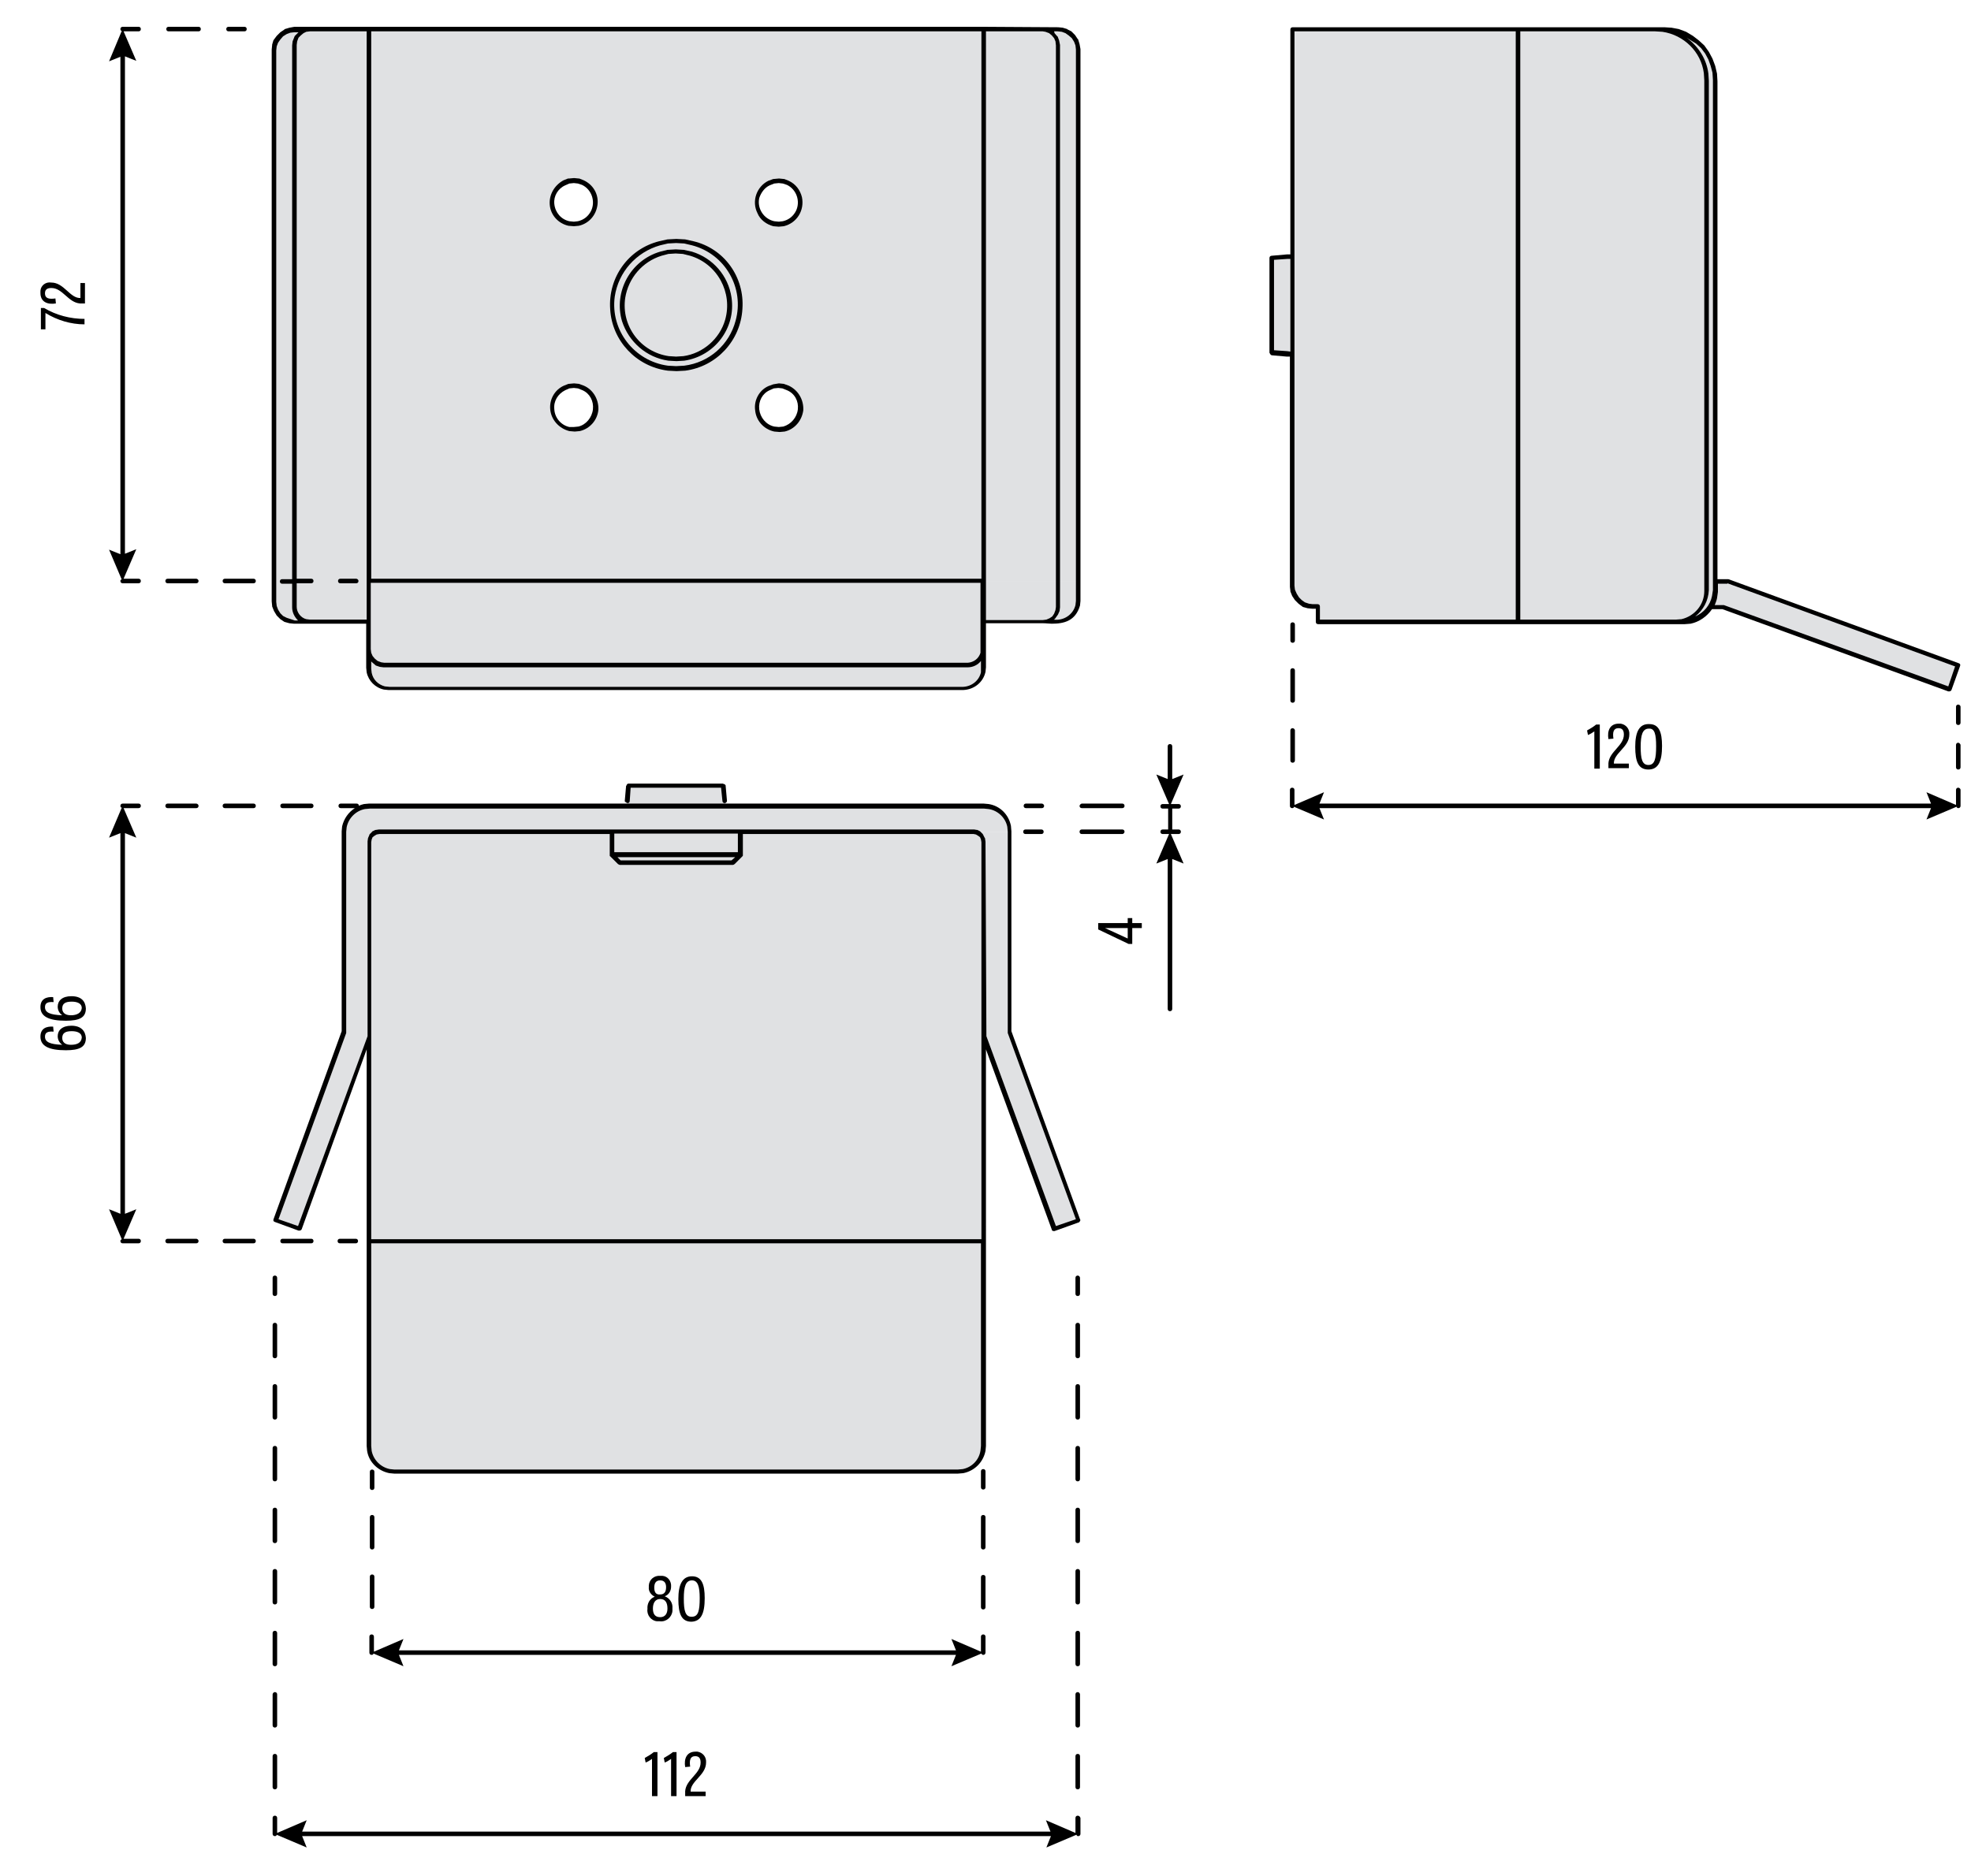 <?xml version="1.0" encoding="UTF-8"?> <!-- Generator: Adobe Illustrator 23.1.1, SVG Export Plug-In . SVG Version: 6.00 Build 0) --> <svg xmlns="http://www.w3.org/2000/svg" xmlns:xlink="http://www.w3.org/1999/xlink" id="Layer_1" x="0px" y="0px" viewBox="0 0 433.8 412.9" style="enable-background:new 0 0 433.8 412.9;" xml:space="preserve"> <style type="text/css"> .st0{clip-path:url(#SVGID_2_);} .st1{fill:#E0E1E3;} .st2{clip-path:url(#SVGID_4_);} </style> <title>DIMS</title> <g> <defs> <rect id="SVGID_1_" x="60.3" y="6.4" width="370.6" height="317.5"></rect> </defs> <clipPath id="SVGID_2_"> <use xlink:href="#SVGID_1_" style="overflow:visible;"></use> </clipPath> <g class="st0"> <polyline class="st1" points="431,146.4 429.1,151.7 379.3,133.6 376.6,133.6 376.6,133.5 377.1,132.7 377.4,131.5 377.6,130.1 377.6,127.9 380.3,127.9 "></polyline> </g> </g> <path class="st1" d="M377.6,127.9v2.3c0,3.7-3.1,6.8-6.8,6.8h-1.9l1.4-0.1l1.2-0.4l1.2-0.6l1-0.8l0.8-1l0.6-1.2l0.4-1.2l0.1-1.4 V17.8l-0.1-1.6l-0.3-1.6c-1.1-3.7-4-6.5-7.6-7.6l-1.6-0.3l-1.6-0.1h1.9c5.6,0,10.4,4.1,11.2,9.7l0.1,1.6"></path> <g> <defs> <rect id="SVGID_3_" x="60.3" y="6.4" width="370.6" height="317.5"></rect> </defs> <clipPath id="SVGID_4_"> <use xlink:href="#SVGID_3_" style="overflow:visible;"></use> </clipPath> <g class="st2"> <path class="st1" d="M375.6,17.8v112.4c0,3.7-3.1,6.8-6.8,6.8h-34.7V6.4h30.2c5,0,9.4,3.3,10.9,8.1l0.3,1.6"></path> </g> </g> <polyline class="st1" points="334.2,6.4 334.2,136.9 290.1,136.9 290.1,133.6 288.9,133.6 287.9,133.4 287,133.1 286.1,132.5 285.4,131.8 284.9,131 284.5,130 284.5,129 284.5,6.4 "></polyline> <polyline class="st1" points="284.5,56.5 284.5,77.8 283.3,77.8 279.9,77.5 279.9,56.7 283.3,56.5 "></polyline> <path class="st1" d="M237.3,127.9v4.5c0,2.5-2,4.5-4.5,4.5h-3.4l0.8-0.1c1.5-0.3,2.6-1.7,2.5-3.2v-5.7"></path> <path class="st1" d="M237.3,11v116.9h-4.5V9.9c0-1.5-1-2.9-2.5-3.3l-0.8-0.1h3.4c1.7,0,3.3,1,4.1,2.6l0.3,1"></path> <polyline class="st1" points="222.1,227.1 237.2,268.6 231.9,270.5 216.4,228.2 216.4,185.3 216.4,184.6 216.1,184 215.5,183.5 214.9,183.2 214.2,183.1 222.1,183.1 "></polyline> <path class="st1" d="M232.8,127.9v5.7c0,1.8-1.4,3.3-3.3,3.4c0,0-0.1,0-0.1,0h-13v-9.1"></path> <polyline class="st1" points="232.8,9.9 232.8,127.9 216.4,127.9 216.4,6.4 229.4,6.4 230.3,6.6 231.1,6.9 231.8,7.5 232.4,8.1 232.7,9 "></polyline> <path class="st1" d="M222,182l0.1,1.1H83.5l-0.7,0.1l-0.6,0.3l-0.5,0.5l-0.3,0.6l-0.1,0.7v42.8l-15.5,42.3l-5.2-1.9l15.1-41.5v-44.1 l0.1-1.1c0.4-2.2,2.2-4,4.5-4.4l1.1-0.1h135.3l1.1,0.1l1.1,0.3l1,0.5l0.8,0.6l0.7,0.9l0.5,1"></path> <path class="st1" d="M216.4,299.7v18.6l-0.1,1.1c-0.5,2.7-2.9,4.6-5.6,4.5h-124l-1.1-0.1c-2.6-0.5-4.5-2.9-4.5-5.6v-45.1h135.2"></path> <polyline class="st1" points="216.4,233.8 216.4,273.2 81.2,273.2 81.2,185.3 81.3,184.6 81.6,184 82.1,183.5 82.7,183.2 83.5,183.1 134.7,183.1 134.7,188.1 136.4,189.9 161.2,189.9 162.9,188.1 162.9,183.1 214.2,183.1 214.9,183.2 215.5,183.5 216,184 216.4,184.6 216.4,185.3 216.4,228.2 "></polyline> <path class="st1" d="M216.4,143v4.1l-0.1,1c-0.4,1.7-1.7,3-3.4,3.4l-1,0.1H85.7c-2.1,0-3.9-1.5-4.4-3.6l-0.1-1V143l0.1,0.8l0.3,0.8 l0.5,0.6l0.7,0.6l0.8,0.3l0.8,0.1h128.5l0.9-0.1l0.8-0.3l0.7-0.6l0.5-0.6l0.4-0.8"></path> <path class="st1" d="M216.4,136.9v6.1l-0.1,0.8c-0.4,1.5-1.8,2.5-3.3,2.5H84.6l-0.8-0.1c-1.5-0.4-2.5-1.7-2.5-3.2v-15.1h135.2"></path> <path class="st1" d="M216.4,6.4v121.4H81.2V6.4h122.3 M176.2,44.6l-0.1-1.1l-0.4-1c-1.1-2.4-3.9-3.4-6.3-2.3c-1,0.5-1.8,1.3-2.3,2.3 l-0.4,1l-0.1,1.1c0,2.7,2.2,4.8,4.8,4.8c1.4,0,2.8-0.7,3.7-1.8l0.6-0.9l0.4-1L176.2,44.6z M176.2,89.7l-0.1-1l-0.4-1 c-1.1-2.4-4-3.4-6.4-2.2c-1,0.5-1.8,1.3-2.2,2.2l-0.4,1l-0.1,1c0,2.7,2.2,4.8,4.8,4.8c1.4,0,2.8-0.7,3.7-1.8l0.6-1l0.4-1L176.2,89.7 z M162.9,67.1l-0.1-1.8l-0.4-1.8c-2-7.5-9.7-12-17.2-10c-4.9,1.3-8.7,5.1-10,10l-0.4,1.8l-0.1,1.8c0,7.8,6.4,14.1,14.1,14.1 c5.7,0,10.8-3.4,13-8.7l0.6-1.7l0.4-1.8L162.9,67.1z M131.1,44.6l-0.1-1.1l-0.4-1c-1.1-2.4-3.9-3.4-6.3-2.3c-1,0.5-1.8,1.3-2.3,2.3 l-0.4,1l-0.1,1.1c0,2.7,2.2,4.8,4.8,4.8c1.4,0,2.8-0.7,3.7-1.8l0.5-0.9l0.4-1L131.1,44.6z M131.1,89.7l-0.1-1l-0.4-1 c-1.1-2.4-4-3.4-6.4-2.2c-1,0.5-1.8,1.3-2.2,2.2l-0.4,1l-0.1,1c0,2.7,2.2,4.8,4.8,4.8c1.4,0,2.8-0.7,3.7-1.8l0.5-1l0.4-1L131.1,89.7 z"></path> <rect x="134.7" y="183.1" class="st1" width="28.2" height="5"></rect> <path class="st1" d="M162.8,65.3l0.1,1.8l-0.1,1.8c-1,7.7-8.1,13.1-15.8,12.1c-5-0.7-9.2-3.9-11.2-8.6l-0.6-1.7l-0.4-1.8 c-1-7.7,4.5-14.8,12.2-15.8c5.6-0.7,11.1,2,14,6.9l0.8,1.7l0.6,1.7 M160.7,67.1l-0.1-1.7l-0.3-1.7c-1.9-6.3-8.5-9.8-14.8-7.9 c-3.8,1.1-6.8,4.1-7.9,7.9l-0.4,1.7l-0.1,1.7c0,6.6,5.4,11.8,11.9,11.8c4.6,0,8.8-2.7,10.7-6.9l0.6-1.6l0.3-1.7L160.7,67.1z"></path> <polyline class="st1" points="162.9,188.1 161.2,189.9 136.4,189.9 134.7,188.1 "></polyline> <path class="st1" d="M160.5,65.5l0.1,1.7l-0.1,1.7c-0.9,6.5-7,10.9-13.4,10c-4-0.6-7.4-3.1-9-6.8l-0.6-1.6l-0.4-1.7 c-0.9-6.5,3.6-12.5,10.1-13.4c4.6-0.6,9.1,1.4,11.6,5.3l0.8,1.5l0.6,1.6"></path> <polyline class="st1" points="159.6,176.3 159.6,177.4 138.1,177.4 138.1,176.3 138.4,172.9 159.2,172.9 "></polyline> <polyline class="st1" points="81.2,127.9 81.2,136.9 68.2,136.9 67.3,136.8 66.5,136.5 65.8,136 65.3,135.2 64.9,134.4 64.8,133.6 64.8,9.9 64.9,9 65.3,8.1 65.8,7.5 66.5,6.9 67.3,6.6 68.2,6.4 81.2,6.4 "></polyline> <path class="st1" d="M68.2,6.4l-0.8,0.1l-0.8,0.3l-0.6,0.6l-0.6,0.6L64.9,9l-0.1,0.9v123.7l0.1,0.8l0.3,0.8l0.6,0.7l0.6,0.5l0.8,0.3 l0.8,0.1h-3.4l-1-0.1c-1.7-0.4-3-1.7-3.4-3.4l-0.1-1V11c0-1.7,1-3.3,2.5-4.1l1-0.3l1-0.1"></path> <path d="M216.4,5.9L216.4,5.9L216.4,5.9l-135.2,0l0,0l0,0l-16.4,0l-1.1,0.2l-1,0.3c0,0-0.1,0-0.1,0.1l-0.9,0.6l-0.8,0.8l-0.6,0.8 c0,0,0,0.1-0.1,0.1l-0.3,1c0,0,0,0.1,0,0.1l-0.1,1l0,121.5l0.1,1c0,0,0,0.1,0,0.1l0.4,1l0.6,1l0.8,0.8l0.9,0.6l1.1,0.3l1,0.1h15.9 v9.7c0,0,0,0,0,0c0,0,0,0,0,0l0.1,1c0.4,1.9,1.9,3.4,3.8,3.8l1,0.1l0.1,0l0,0H212c2.4-0.1,4.4-1.7,4.9-4l0.1-1l0,0l0,0v-9.7l12.6,0 c0.7,0,1.3,0.1,1.9,0.1c2.7,0,5.2-0.6,6.2-4l0.1-1c0,0,0,0,0,0s0,0,0,0l0-121.5l-0.2-1.1l-0.3-1c0,0,0-0.1-0.1-0.1l-0.6-0.9 l-0.8-0.8L235,6.5c0,0-0.1,0-0.1-0.1l-1-0.3l-1-0.1c0,0,0,0,0,0s0,0,0,0L216.4,5.9z M230.1,7l0.8,0.3l0.6,0.5l0.5,0.6l0.3,0.7 l0.1,0.9v123.6l-0.1,0.7l-0.3,0.8l-0.4,0.6l-0.6,0.4l-0.7,0.3l-0.8,0.1h-12.5V6.9h12.5L230.1,7z M84.6,145.9l-0.7-0.1l-0.8-0.3 l-0.6-0.5l-0.5-0.6l-0.3-0.7l-0.1-0.8v-6l0,0v-8.6h134.2v8.6l0,0v6.1l0,0.7c-0.4,1.3-1.5,2.1-2.8,2.2L84.6,145.9z M68.2,136.4 l-0.8-0.1c-1.2-0.3-2.1-1.5-2.1-2.7v-5.2h3.2c0.3,0,0.5-0.2,0.5-0.5c0-0.3-0.2-0.5-0.5-0.5h-3.2V9.9l0.1-0.8l0.3-0.8l0.5-0.5 l0.6-0.5l0.6-0.3l0.8-0.1h12.5v120.9l0,0v8.6L68.2,136.4z M215.9,127.4H81.7V6.9h134.3V127.4z M64,136.3l-0.9-0.3l-0.8-0.4l-0.6-0.6 l-0.5-0.8l-0.3-0.8l-0.1-0.9l0-121.4l0.1-0.9l0.3-0.8l0.5-0.7l0.6-0.7l0.8-0.5l0.8-0.3l0.9-0.1h0.9l-0.2,0.2l-0.6,0.6 c0,0-0.1,0.1-0.1,0.2l-0.4,1l-0.1,0.9c0,0,0,0,0,0s0,0,0,0v117.5h-2.2c-0.3,0-0.5,0.2-0.5,0.5c0,0.3,0.2,0.5,0.5,0.5h2.2v5.2 c0,1.1,0.5,2.1,1.3,2.9l-0.7,0L64,136.3z M212,151.2H85.7l-1-0.1c-1.5-0.4-2.6-1.5-2.9-3l-0.1-0.9v-1.6l0.2,0.2l0.7,0.6 c0,0,0.1,0.1,0.1,0.1l0.9,0.3l0.8,0.1c0,0,0,0,0.1,0l0,0h128.5c1.1,0,2.2-0.5,2.9-1.4v1.6l0,0.9C215.5,149.8,213.9,151.1,212,151.2z M234.5,7.3l0.7,0.5l0.7,0.6l0.5,0.8l0.3,0.8l0.1,0.9v121.4l-0.1,0.9c-0.5,2.1-2.6,3.5-4.8,3.2l0.2-0.1c0,0,0.1-0.1,0.1-0.1l0.5-0.7 c0,0,0-0.1,0.1-0.1l0.4-0.9l0.1-0.8c0,0,0,0,0,0s0,0,0,0V9.9c0,0,0,0,0,0s0,0,0,0l-0.2-1l-0.3-0.8c0,0,0-0.1-0.1-0.1l-0.6-0.7 L232,6.9h0.8l0.9,0.1L234.5,7.3z"></path> <path d="M121,45.1c0.2,2.3,1.9,4.1,4.1,4.6l1.2,0.1l1.1-0.1c2.2-0.5,3.8-2.3,4.1-4.6c0.3-2.3-0.9-4.4-3-5.4l-1-0.4c0,0-0.1,0-0.1,0 l-1-0.1c0,0,0,0-0.1,0l-1.1,0.1c-0.1,0-0.1,0-0.2,0l-1,0.4C122,40.8,120.8,42.9,121,45.1z M124.4,40.8l0.9-0.4l1-0.1l0.9,0.1 l0.9,0.3c2.1,1,3,3.6,2,5.7c-0.6,1.2-1.6,2-2.9,2.3l-0.9,0.1l-1-0.1c-1.8-0.4-3.1-1.9-3.3-3.8C121.8,43.2,122.8,41.5,124.4,40.8z"></path> <path d="M170.2,49.8l1.2,0.1l1.1-0.1c2.9-0.7,4.6-3.5,4-6.4c-0.4-1.6-1.4-2.9-2.9-3.6l-1-0.4c0,0-0.1,0-0.1,0l-1-0.1c0,0,0,0-0.1,0 l-1.1,0.1c0,0-0.1,0-0.1,0l-1.1,0.4c-2.6,1.3-3.7,4.5-2.4,7.1C167.3,48.4,168.7,49.4,170.2,49.8L170.2,49.8z M169.4,40.8l1-0.4 l1-0.1l0.9,0.1l0.9,0.3c2.1,1,3,3.6,2,5.7c-0.6,1.2-1.6,2-2.9,2.3l-0.9,0.1l-1-0.1c-2.3-0.5-3.8-2.8-3.3-5.1 C167.5,42.4,168.3,41.3,169.4,40.8L169.4,40.8z"></path> <path d="M128.5,84.9l-1.1-0.4l-1-0.1c0,0-0.1,0-0.1,0l-1.1,0.1c0,0-0.1,0-0.1,0l-1,0.4c-2,0.9-3.2,3-3,5.2c0.2,2.3,1.9,4.2,4.2,4.8 l1.2,0.1l1.1-0.1c2.2-0.5,3.9-2.4,4.1-4.7C131.8,88,130.6,85.8,128.5,84.9z M130.5,90.1c-0.2,1.8-1.5,3.4-3.2,3.8l-1,0.1l-1,0 c-1.8-0.4-3.2-2-3.3-3.9c-0.2-1.8,0.8-3.4,2.4-4.2l0.9-0.4l1-0.1l0.9,0.1l1,0.4C129.8,86.6,130.7,88.3,130.5,90.1L130.5,90.1z"></path> <path d="M173.6,84.9l-1.1-0.4l-1-0.1c0,0-0.1,0-0.1,0l-1.2,0.2l-1.1,0.4c-2,0.9-3.2,3.1-2.9,5.3c0.2,2.3,1.9,4.2,4.2,4.7l1.2,0.1 l1.1-0.1c2.2-0.5,3.8-2.4,4.1-4.7C176.9,88,175.7,85.9,173.6,84.9z M175.6,90.1c-0.2,1.8-1.5,3.3-3.2,3.8l-1,0.1l-1-0.1 c-1.8-0.4-3.1-2-3.3-3.8c-0.2-1.8,0.7-3.5,2.3-4.2l0.9-0.4l1-0.1l0.9,0.1l1,0.4C174.9,86.6,175.8,88.3,175.6,90.1z"></path> <path d="M147,81.6l1.9,0.1l1.9-0.1c6.9-0.9,12.2-6.6,12.6-13.6c0.5-7-4-13.3-10.8-14.9l-1.8-0.4l-1.9-0.1c0,0,0,0-0.1,0l-1.9,0.1 l-1.8,0.4c-6.8,1.7-11.3,8-10.8,15C134.7,75,140,80.7,147,81.6z M145.3,54l1.7-0.4l1.8-0.1l1.8,0.1l1.7,0.4 c7.3,1.9,11.6,9.4,9.6,16.6c-1.4,5.3-5.8,9.2-11.3,9.9l-1.8,0.1l-1.8-0.1c-7.4-1-12.7-7.8-11.7-15.2C136.1,59.9,140,55.5,145.3,54 L145.3,54z"></path> <path d="M147.1,79.4l1.8,0.1l1.7-0.1c6.7-1,11.4-7.2,10.4-13.9c-0.7-4.8-4.1-8.7-8.7-10.1l-1.8-0.4l-1.7-0.1c0,0-0.1,0-0.1,0 l-1.8,0.1l-1.6,0.4c-6.5,1.9-10.3,8.8-8.4,15.3C138.4,75.3,142.3,78.7,147.1,79.4z M145.6,56.3l1.5-0.4l1.6-0.1l1.6,0.1l1.6,0.4 c6,1.8,9.4,8.1,7.7,14.1c-1.2,4.2-4.9,7.4-9.2,8l-1.6,0.1l-1.6-0.1c-6.2-0.9-10.5-6.6-9.6-12.8C138.3,61.2,141.4,57.6,145.6,56.3 L145.6,56.3z"></path> <path d="M284,130c0,0.1,0,0.1,0,0.2l0.4,1l0.6,0.9l0.8,0.8l0.8,0.6c0,0,0.1,0,0.1,0.1l1.1,0.3l1,0.1l0.1,0l0,0h0.7v2.9 c0,0.3,0.2,0.5,0.5,0.5h78.7l0,0l0,0h1.9l0.1,0l1.3-0.1c1.9-0.4,3.6-1.6,4.7-3.2h2.3l49.7,18.1c0.1,0,0.1,0,0.2,0 c0.2,0,0.4-0.1,0.5-0.3l1.9-5.3c0.1-0.3,0-0.5-0.3-0.6l-50.7-18.5c0,0-0.1,0-0.1,0c0,0-0.1,0-0.1,0h-2.2l0-109.6l-0.1-1.7l-0.4-1.7 l-0.6-1.6l-0.8-1.5l-1-1.4l-1.2-1.1l-1.3-1L371.1,7l-1.6-0.6l-1.6-0.3l-1.6-0.1c0,0,0,0,0,0l0,0h-81.8c-0.3,0-0.5,0.2-0.5,0.5 l0,49.5h-0.7l0,0l0,0l-3.4,0.3c-0.3,0-0.5,0.2-0.5,0.5v20.8c0,0.1,0,0.1,0.1,0.2c0,0.1,0.1,0.2,0.2,0.3c0.1,0,0.1,0.1,0.1,0.1 l3.4,0.3h0.7l0,50.7L284,130z M287.2,132.6l-0.7-0.5l-0.6-0.6l-0.5-0.8l-0.4-0.9l-0.1-0.9V6.9h48.7v129.5h-43.1v-2.9 c0-0.3-0.2-0.5-0.5-0.5h-1.1l-0.8-0.1L287.2,132.6z M364.3,6.9l1.6,0.1c4.7,0.7,8.5,4.4,9.1,9.1l0.1,1.6v112.4c0,3-2.1,5.5-5,6.2 l-1.3,0.1h-34.2V6.9H364.3z M380.2,128.4l50.1,18.3l-1.5,4.4l-49.4-17.9c0,0-0.1,0-0.1,0c0,0,0,0-0.1,0h-1.8c0.2-0.5,0.4-1,0.5-1.5 l0.2-1.4c0,0,0,0,0,0c0,0,0,0,0,0v-1.8H380.2z M373.3,9.6l1.1,1l0.9,1.2l0.7,1.3l0.5,1.4l0.4,1.5l0.1,1.6v110.1l0,0l0,0v2.2 l-0.2,1.3c-0.4,2-1.8,3.7-3.7,4.5c1.8-1.4,2.9-3.5,3-5.8V17.8l0,0l0,0l-0.1-1.6c-0.4-3.2-2.2-6-4.8-7.9l0.8,0.5L373.3,9.6z M283.3,77.3l-2.9-0.2V57.2l2.9-0.2h0.7l0,20.4L283.3,77.3z"></path> <path d="M231.9,271c0.1,0,0.1,0,0.2,0l5.3-1.9c0.1,0,0.2-0.1,0.3-0.3c0.1-0.1,0.1-0.3,0-0.4L222.6,227v-44l0,0l0,0l-0.1-1.2 c-0.5-2.5-2.4-4.4-4.9-4.8l-1.1-0.1c0,0,0,0,0,0c0,0,0,0,0,0H81.2c0,0,0,0,0,0c0,0,0,0,0,0l-1.1,0.1c-0.4,0.1-0.8,0.2-1.1,0.4 c0,0,0,0,0,0c0-0.3-0.2-0.5-0.5-0.5h-3.5c-0.3,0-0.5,0.2-0.5,0.5s0.2,0.5,0.5,0.5h3.1c-1.4,0.9-2.4,2.3-2.8,4l-0.1,1.1l0,0l0,0v44 l-15,41.4c-0.1,0.3,0,0.5,0.3,0.6c0,0,0,0,0,0l5.2,1.9c0.1,0,0.1,0,0.2,0c0.2,0,0.4-0.1,0.5-0.3L80.7,231v87.3c0,0,0,0,0,0s0,0,0,0 l0.1,1.1c0.4,2.5,2.4,4.4,4.9,4.9l1.1,0.1h124l1.2-0.1c2.5-0.5,4.4-2.4,4.9-4.9l0.1-1.1l0,0l0,0V231l14.5,39.7 C231.5,270.9,231.7,271,231.9,271z M83.5,183.6h50.7v4.6c0,0,0,0.1,0,0.1c0,0.1,0,0.2,0.1,0.2l1.7,1.7l0,0c0.1,0.1,0.2,0.1,0.4,0.2 h24.9c0.1,0,0.3-0.1,0.4-0.2l0,0l1.7-1.7c0.1-0.1,0.1-0.1,0.1-0.2c0,0,0-0.1,0-0.1v-4.6h50.8l0.5,0.1l0.5,0.3l0.4,0.3l0.2,0.5 l0.1,0.6v87.4H81.7v-87.4l0.1-0.6l0.2-0.5l0.4-0.3l0.5-0.3L83.5,183.6z M161,189.4h-24.4l-0.7-0.7h25.9L161,189.4z M162.4,187.6 h-27.2v-4.1h27.2V187.6z M211.9,323.4l-1.1,0.1H86.8l-1-0.1c-2-0.4-3.6-2-4-4l-0.1-1.1v-44.6h134.2v44.6l-0.1,1 C215.5,321.4,213.9,323,211.9,323.4L211.9,323.4z M216.9,185.3C216.9,185.3,216.9,185.3,216.9,185.3l-0.1-0.7c0-0.1,0-0.1-0.1-0.2 l-0.3-0.6c0-0.1-0.1-0.1-0.1-0.2l-0.5-0.5c0,0-0.1-0.1-0.1-0.1l-0.6-0.3c0,0-0.1,0-0.1,0l-0.6-0.1c0,0,0,0-0.1,0c0,0,0,0,0,0H83.4 c0,0,0,0,0,0c0,0,0,0,0,0l-0.7,0.1c0,0-0.1,0-0.1,0l-0.6,0.3c0,0-0.1,0-0.1,0.1l-0.5,0.5c-0.1,0.1-0.1,0.1-0.1,0.2l-0.3,0.7 l-0.1,0.7c0,0,0,0,0,0.1c0,0,0,0,0,0v42.8l-15.3,41.8l-4.3-1.5l14.9-41c0,0,0-0.1,0-0.1c0,0,0-0.1,0-0.1v-44.1l0.1-1 c0.4-2,2-3.6,4-4l1.1-0.1h135.2l1,0.1c2,0.3,3.7,1.9,4.1,3.9l0.1,1.1v44.1c0,0.1,0,0.1,0,0.2l15,41l-4.4,1.5l-15.3-41.8L216.9,185.3 C216.9,185.3,216.9,185.3,216.9,185.3L216.9,185.3z"></path> <path d="M138.1,176.8c0.3,0,0.5-0.2,0.5-0.5l0.2-2.9h19.9l0.3,2.9c0,0.3,0.2,0.5,0.5,0.5l0,0c0.3,0,0.5-0.3,0.5-0.5l-0.3-3.4 c0-0.1-0.1-0.1-0.1-0.1c0-0.1-0.1-0.2-0.3-0.2c-0.1,0-0.1-0.1-0.2-0.1h-20.8c-0.1,0-0.1,0-0.2,0.1c-0.1,0-0.1,0-0.1,0.1 c-0.1,0.1-0.1,0.1-0.1,0.2c0,0-0.1,0.1-0.1,0.1l-0.3,3.4C137.6,176.5,137.8,176.7,138.1,176.8C138.1,176.8,138.1,176.8,138.1,176.8 L138.1,176.8z"></path> <path d="M229.3,176.9h-3.5c-0.3,0-0.5,0.2-0.5,0.5s0.2,0.5,0.5,0.5h3.5c0.3,0,0.5-0.2,0.5-0.5S229.5,176.9,229.3,176.9z"></path> <path d="M237.6,177.4c0,0.3,0.2,0.5,0.5,0.5h8.9c0.3,0,0.5-0.2,0.5-0.5s-0.2-0.5-0.5-0.5h-8.9C237.9,176.9,237.6,177.2,237.6,177.4z "></path> <path d="M225.7,182.6c-0.3,0-0.5,0.2-0.5,0.5s0.2,0.5,0.5,0.5h3.5c0.3,0,0.5-0.2,0.5-0.5s-0.2-0.5-0.5-0.5H225.7z"></path> <path d="M247.5,183.1c0-0.3-0.2-0.5-0.5-0.5h-8.9c-0.3,0-0.5,0.2-0.5,0.5s0.2,0.5,0.5,0.5h8.9C247.3,183.6,247.5,183.3,247.5,183.1z "></path> <path d="M260.5,190.1l-2.8-6.5h1.7c0.3,0,0.5-0.2,0.5-0.5s-0.2-0.5-0.5-0.5H258v-4.6h1.4c0.3,0,0.5-0.2,0.5-0.5s-0.2-0.5-0.5-0.5 h-1.7l2.8-6.5l-2.5,1v-7.2c0-0.3-0.2-0.5-0.5-0.5s-0.5,0.2-0.5,0.5v7.2l-2.5-1l2.8,6.5h-1.4c-0.3,0-0.5,0.2-0.5,0.5s0.2,0.5,0.5,0.5 h1.2v4.6h-1.2c-0.3,0-0.5,0.2-0.5,0.5s0.2,0.5,0.5,0.5h1.4l-2.8,6.5l2.5-1v33c0,0.3,0.2,0.5,0.5,0.5s0.5-0.2,0.5-0.5v-33 L260.5,190.1z"></path> <path d="M249.2,202.1h-1v1.1h-6.5v1.4l6.7,3.2h0.8v-3.5h2.1v-1.1h-2.1V202.1z M248.2,206.6l-5-2.3v0h5V206.6z"></path> <path d="M43.7,5.9h-6.6c-0.3,0-0.5,0.2-0.5,0.5s0.2,0.5,0.5,0.5h6.6c0.3,0,0.5-0.2,0.5-0.5S44,5.9,43.7,5.9z"></path> <path d="M53.8,6.9c0.3,0,0.5-0.2,0.5-0.5s-0.2-0.5-0.5-0.5h-3.5c-0.3,0-0.5,0.2-0.5,0.5s0.2,0.5,0.5,0.5H53.8z"></path> <path d="M26.5,127.9c0,0.3,0.2,0.5,0.5,0.5h3.5c0.3,0,0.5-0.2,0.5-0.5c0-0.3-0.2-0.5-0.5-0.5h-3.3l2.8-6.5l-2.5,1V12.4l2.5,1 l-2.8-6.5h3.3c0.3,0,0.5-0.2,0.5-0.5s-0.2-0.5-0.5-0.5H27c-0.3,0-0.5,0.2-0.5,0.5c0,0.2,0.1,0.4,0.3,0.4L24,13.5l2.5-1v109.5l-2.5-1 l2.8,6.6C26.6,127.5,26.5,127.7,26.5,127.9z"></path> <path d="M55.8,127.4h-6.3c-0.3,0-0.5,0.2-0.5,0.5c0,0.3,0.2,0.5,0.5,0.5h6.3c0.3,0,0.5-0.2,0.5-0.5 C56.3,127.6,56.1,127.4,55.8,127.4z"></path> <path d="M43.2,127.4h-6.3c-0.3,0-0.5,0.2-0.5,0.5c0,0.3,0.2,0.5,0.5,0.5h6.3c0.3,0,0.5-0.2,0.5-0.5 C43.7,127.6,43.4,127.4,43.2,127.4z"></path> <path d="M78.4,127.4h-3.5c-0.3,0-0.5,0.2-0.5,0.5c0,0.3,0.2,0.5,0.5,0.5h3.5c0.3,0,0.5-0.2,0.5-0.5 C78.9,127.6,78.6,127.4,78.4,127.4L78.4,127.4z"></path> <path d="M9,67.7v4.8h1v-3.6c2.6,1.6,5.6,2.5,8.6,2.5v-1.2c-3.1,0-6.2-0.8-8.9-2.4H9z"></path> <path d="M18.7,62.3h-1v3.3c-2.3,0.1-3.6-3.4-6.4-3.4C10.1,62,9,62.8,8.9,64c0,0.2,0,0.3,0,0.5c0,2,1.6,2.6,3.4,2.3l-0.1-1.1 c-1.4,0.2-2.3,0-2.3-1.1c0-0.7,0.3-1.2,1.4-1.2c2.5,0,3.7,3.2,6.3,3.4c0.2,0,0.5,0,0.7,0h0.4L18.7,62.3z"></path> <path d="M56.3,273.2c0-0.3-0.2-0.5-0.5-0.5h-6.3c-0.3,0-0.5,0.2-0.5,0.5s0.2,0.5,0.5,0.5h6.3C56.1,273.7,56.3,273.5,56.3,273.2z"></path> <path d="M62.2,272.7c-0.3,0-0.5,0.2-0.5,0.5s0.2,0.5,0.5,0.5h6.3c0.3,0,0.5-0.2,0.5-0.5s-0.2-0.5-0.5-0.5H62.2z"></path> <path d="M43.2,272.7h-6.3c-0.3,0-0.5,0.2-0.5,0.5s0.2,0.5,0.5,0.5h6.3c0.3,0,0.5-0.2,0.5-0.5S43.4,272.7,43.2,272.7z"></path> <path d="M74.8,272.7c-0.3,0-0.5,0.2-0.5,0.5s0.2,0.5,0.5,0.5h3.5c0.3,0,0.5-0.2,0.5-0.5s-0.2-0.5-0.5-0.5H74.8z"></path> <path d="M68.5,177.9c0.3,0,0.5-0.2,0.5-0.5s-0.2-0.5-0.5-0.5h-6.3c-0.3,0-0.5,0.2-0.5,0.5s0.2,0.5,0.5,0.5H68.5z"></path> <path d="M55.8,176.9h-6.3c-0.3,0-0.5,0.2-0.5,0.5s0.2,0.5,0.5,0.5h6.3c0.3,0,0.5-0.2,0.5-0.5S56.1,176.9,55.8,176.9z"></path> <path d="M43.2,176.9h-6.3c-0.3,0-0.5,0.2-0.5,0.5s0.2,0.5,0.5,0.5h6.3c0.3,0,0.5-0.2,0.5-0.5S43.4,176.9,43.2,176.9z"></path> <path d="M24,266.2l2.8,6.6c-0.2,0.1-0.3,0.2-0.3,0.4c0,0.3,0.2,0.5,0.5,0.5h3.5c0.3,0,0.5-0.2,0.5-0.5s-0.2-0.5-0.5-0.5h-3.3 l2.8-6.5l-2.5,1v-83.8l2.5,1l-2.8-6.5h3.3c0.3,0,0.5-0.2,0.5-0.5s-0.2-0.5-0.5-0.5H27c-0.3,0-0.5,0.2-0.5,0.5c0,0.2,0.1,0.4,0.3,0.4 l-2.8,6.6l2.5-1v83.8L24,266.2z"></path> <path d="M15.7,225.8c-2,0-3,1-3,2.3c0,0.8,0.4,1.5,1,1.9c-2.7-0.1-3.8-0.6-3.8-1.8c0-0.9,0.6-1.2,1.9-1.1l-0.1-1.1 c-1.5-0.1-2.8,0.4-2.8,2.2c0,2.1,1.9,3,5.6,3c3,0,4.4-0.7,4.4-2.7C18.8,227,17.9,225.8,15.7,225.8z M15.6,230 c-1.4,0-1.9-0.7-1.9-1.5c0-1.1,0.7-1.5,2.1-1.5c1.2,0,2.2,0.4,2.2,1.4C17.9,229.6,16.9,230,15.6,230L15.6,230z"></path> <path d="M15.7,219.3c-2,0-3,1-3,2.3c0,0.8,0.4,1.5,1,1.9c-2.7-0.1-3.8-0.6-3.8-1.8c0-0.9,0.6-1.2,1.9-1.1l-0.1-1.1 c-1.5-0.1-2.8,0.4-2.8,2.2c0,2.1,1.9,3,5.6,3c3,0,4.4-0.7,4.4-2.7C18.8,220.4,17.9,219.3,15.7,219.3z M15.6,223.5 c-1.4,0-1.9-0.7-1.9-1.5c0-1.1,0.7-1.5,2.1-1.5c1.2,0,2.2,0.4,2.2,1.4C17.9,223,16.9,223.5,15.6,223.5L15.6,223.5z"></path> <path d="M216.9,334c0-0.3-0.2-0.5-0.5-0.5s-0.5,0.2-0.5,0.5v6.6c0,0.3,0.2,0.5,0.5,0.5s0.5-0.2,0.5-0.5V334z"></path> <path d="M216.9,347.2c0-0.3-0.2-0.5-0.5-0.5s-0.5,0.2-0.5,0.5v6.6c0,0.3,0.2,0.5,0.5,0.5s0.5-0.2,0.5-0.5V347.2z"></path> <path d="M216.9,323.9c0-0.3-0.2-0.5-0.5-0.5s-0.5,0.2-0.5,0.5v3.5c0,0.3,0.2,0.5,0.5,0.5s0.5-0.2,0.5-0.5V323.9z"></path> <path d="M81.4,353.7c0,0.3,0.2,0.5,0.5,0.5s0.5-0.2,0.5-0.5v-6.6c0-0.3-0.2-0.5-0.5-0.5s-0.5,0.2-0.5,0.5V353.7z"></path> <path d="M81.4,340.6c0,0.3,0.2,0.5,0.5,0.5s0.5-0.2,0.5-0.5V334c0-0.3-0.2-0.5-0.5-0.5s-0.5,0.2-0.5,0.5V340.6z"></path> <path d="M81.9,328c0.3,0,0.5-0.2,0.5-0.5v-3.5c0-0.3-0.2-0.5-0.5-0.5s-0.5,0.2-0.5,0.5v3.5C81.4,327.8,81.6,328,81.9,328z"></path> <path d="M61,373c0-0.3-0.2-0.5-0.5-0.5S60,372.8,60,373v6.8c0,0.3,0.2,0.5,0.5,0.5s0.5-0.2,0.5-0.5V373z"></path> <path d="M61,291.7c0-0.3-0.2-0.5-0.5-0.5s-0.5,0.2-0.5,0.5v6.8c0,0.3,0.2,0.5,0.5,0.5s0.5-0.2,0.5-0.5V291.7z"></path> <path d="M61,359.5c0-0.3-0.2-0.5-0.5-0.5s-0.5,0.2-0.5,0.5v6.8c0,0.3,0.2,0.5,0.5,0.5s0.5-0.2,0.5-0.5V359.5z"></path> <path d="M60.5,386.1c-0.3,0-0.5,0.2-0.5,0.5v6.8c0,0.3,0.2,0.5,0.5,0.5s0.5-0.2,0.5-0.5v-6.8C61,386.3,60.8,386.1,60.5,386.1z"></path> <path d="M61,332.4c0-0.3-0.2-0.5-0.5-0.5s-0.5,0.2-0.5,0.5v6.8c0,0.3,0.2,0.5,0.5,0.5s0.5-0.2,0.5-0.5V332.4z"></path> <path d="M61,318.8c0-0.3-0.2-0.5-0.5-0.5s-0.5,0.2-0.5,0.5v6.8c0,0.3,0.2,0.5,0.5,0.5s0.5-0.2,0.5-0.5V318.8z"></path> <path d="M61,305.2c0-0.3-0.2-0.5-0.5-0.5s-0.5,0.2-0.5,0.5v6.8c0,0.3,0.2,0.5,0.5,0.5s0.5-0.2,0.5-0.5V305.2z"></path> <path d="M61,345.9c0-0.3-0.2-0.5-0.5-0.5s-0.5,0.2-0.5,0.5v6.8c0,0.3,0.2,0.5,0.5,0.5s0.5-0.2,0.5-0.5V345.9z"></path> <path d="M61,281.3c0-0.3-0.2-0.5-0.5-0.5s-0.5,0.2-0.5,0.5v3.5c0,0.3,0.2,0.5,0.5,0.5s0.5-0.2,0.5-0.5V281.3z"></path> <path d="M237.2,399.7c-0.3,0-0.5,0.2-0.5,0.5v3.3l-6.5-2.8l1,2.5H66.5l1-2.5l-6.5,2.8v-3.3c0-0.3-0.2-0.5-0.5-0.5s-0.5,0.2-0.5,0.5 v3.5c0,0.3,0.2,0.5,0.5,0.5c0.2,0,0.4-0.1,0.4-0.3l6.6,2.8l-1-2.5h164.8l-1,2.5l6.6-2.8c0.1,0.2,0.2,0.3,0.4,0.3 c0.3,0,0.5-0.2,0.5-0.5v-3.5C237.7,399.9,237.5,399.7,237.2,399.7z"></path> <path d="M237.2,291.2c-0.3,0-0.5,0.2-0.5,0.5v6.8c0,0.3,0.2,0.5,0.5,0.5s0.5-0.2,0.5-0.5v-6.8C237.7,291.4,237.5,291.2,237.2,291.2z "></path> <path d="M237.2,359c-0.3,0-0.5,0.2-0.5,0.5v6.8c0,0.3,0.2,0.5,0.5,0.5s0.5-0.2,0.5-0.5v-6.8C237.7,359.2,237.5,359,237.2,359z"></path> <path d="M237.2,318.3c-0.3,0-0.5,0.2-0.5,0.5v6.8c0,0.3,0.2,0.5,0.5,0.5s0.5-0.2,0.5-0.5v-6.8C237.7,318.5,237.5,318.3,237.2,318.3z "></path> <path d="M237.2,372.5c-0.3,0-0.5,0.2-0.5,0.5v6.8c0,0.3,0.2,0.5,0.5,0.5s0.5-0.2,0.5-0.5V373C237.7,372.8,237.5,372.5,237.2,372.5z"></path> <path d="M237.2,304.7c-0.3,0-0.5,0.2-0.5,0.5v6.8c0,0.3,0.2,0.5,0.5,0.5s0.5-0.2,0.5-0.5v-6.8C237.7,304.9,237.5,304.7,237.2,304.7z "></path> <path d="M237.2,386.1c-0.3,0-0.5,0.2-0.5,0.5v6.8c0,0.3,0.2,0.5,0.5,0.5s0.5-0.2,0.5-0.5v-6.8C237.7,386.3,237.5,386.1,237.2,386.1z "></path> <path d="M237.2,345.4c-0.3,0-0.5,0.2-0.5,0.5v6.8c0,0.3,0.2,0.5,0.5,0.5s0.5-0.2,0.5-0.5v-6.8C237.7,345.6,237.5,345.4,237.2,345.4z "></path> <path d="M237.2,331.9c-0.3,0-0.5,0.2-0.5,0.5v6.8c0,0.3,0.2,0.5,0.5,0.5s0.5-0.2,0.5-0.5v-6.8C237.7,332.1,237.5,331.9,237.2,331.9z "></path> <path d="M237.2,280.8c-0.3,0-0.5,0.2-0.5,0.5v3.5c0,0.3,0.2,0.5,0.5,0.5s0.5-0.2,0.5-0.5v-3.5C237.7,281.1,237.5,280.8,237.2,280.8z "></path> <path d="M216,364c0.1,0.2,0.2,0.3,0.4,0.3c0.3,0,0.5-0.2,0.5-0.5v-3.5c0-0.3-0.2-0.5-0.5-0.5s-0.5,0.2-0.5,0.5v3.3l-6.5-2.8l1,2.5 H87.8l1-2.5l-6.5,2.8v-3.3c0-0.3-0.2-0.5-0.5-0.5s-0.5,0.2-0.5,0.5v3.5c0,0.3,0.2,0.5,0.5,0.5c0.2,0,0.4-0.1,0.4-0.3l6.6,2.8l-1-2.5 h122.6l-1,2.5L216,364z"></path> <path d="M142.5,354.2c-0.2,1.3,0.8,2.6,2.1,2.7c0.2,0,0.4,0,0.6,0c1.4,0.2,2.7-0.9,2.8-2.3c0-0.2,0-0.4,0-0.6 c0.1-1.1-0.6-2.2-1.7-2.6c0.9-0.3,1.4-1.2,1.4-2.1c0.1-1.2-0.7-2.3-1.9-2.4c-0.2,0-0.4,0-0.5,0c-1.3-0.1-2.4,0.8-2.5,2.1 c0,0.1,0,0.3,0,0.4c-0.1,0.9,0.5,1.7,1.3,2.1C143,351.9,142.4,353,142.5,354.2z M144,349.5c0-0.9,0.3-1.6,1.3-1.6 c1,0,1.3,0.7,1.3,1.5c0,0.9-0.3,1.6-1.3,1.6C144.3,351.1,144,350.4,144,349.5z M145.3,352c1.2,0,1.6,0.9,1.6,2.1 c0,1.1-0.5,1.9-1.6,1.9c-1.2,0-1.6-0.8-1.6-1.9C143.7,352.9,144.2,352,145.3,352z"></path> <path d="M155.1,351.8c0-3.1-0.7-4.8-2.8-4.8c-2.1,0-3,1.8-3,5c0,3.3,0.7,5,2.9,5C154.3,356.9,155.1,355.2,155.1,351.8z M150.5,351.9 c0-2.6,0.4-4,1.8-4c1.3,0,1.7,1.4,1.7,3.9c0,2.7-0.3,4.1-1.7,4.1C150.8,356,150.5,354.5,150.5,351.9z"></path> <path d="M144.7,395.4v-9.7h-0.8c-0.6,0.5-1.3,0.9-2,1.3l0.2,1c0.5-0.2,1-0.5,1.4-0.8v8.2L144.7,395.4z"></path> <path d="M148.9,395.4v-9.7h-0.8c-0.6,0.5-1.3,0.9-2,1.3l0.2,1c0.5-0.2,1-0.5,1.4-0.8v8.2L148.9,395.4z"></path> <path d="M153.1,385.6c-2,0-2.6,1.6-2.3,3.4l1.1-0.1c-0.2-1.4,0-2.3,1.1-2.3c0.7,0,1.2,0.3,1.2,1.4c0,2.5-3.2,3.7-3.4,6.3 c0,0.2,0,0.5,0,0.7v0.4h4.5v-1h-3.3c-0.1-2.3,3.4-3.6,3.4-6.4c0.1-1.2-0.7-2.2-1.9-2.4C153.5,385.6,153.3,385.6,153.1,385.6z"></path> <path d="M431,173.4c-0.3,0-0.5,0.2-0.5,0.5v3.3l-6.5-2.8l1,2.5H290.4l1-2.5l-6.5,2.8v-3.3c0-0.3-0.2-0.5-0.5-0.5s-0.5,0.2-0.5,0.5 v3.5c0,0.3,0.2,0.5,0.5,0.5c0.2,0,0.4-0.1,0.4-0.3l6.6,2.8l-1-2.5H425l-1,2.5l6.6-2.8c0.1,0.2,0.2,0.3,0.4,0.3 c0.3,0,0.5-0.2,0.5-0.5v-3.5C431.5,173.6,431.2,173.4,431,173.4z"></path> <path d="M431,163.5c-0.3,0-0.5,0.2-0.5,0.5v4.9c0,0.3,0.2,0.5,0.5,0.5s0.5-0.2,0.5-0.5V164C431.5,163.8,431.2,163.5,431,163.5z"></path> <path d="M431,155.1c-0.3,0-0.5,0.2-0.5,0.5v3.5c0,0.3,0.2,0.5,0.5,0.5s0.5-0.2,0.5-0.5v-3.5C431.5,155.3,431.2,155.1,431,155.1z"></path> <path d="M285,147.6c0-0.3-0.2-0.5-0.5-0.5s-0.5,0.2-0.5,0.5v6.6c0,0.3,0.2,0.5,0.5,0.5s0.5-0.2,0.5-0.5V147.6z"></path> <path d="M284.5,160.3c-0.3,0-0.5,0.2-0.5,0.5v6.6c0,0.3,0.2,0.5,0.5,0.5s0.5-0.2,0.5-0.5v-6.6C285,160.5,284.7,160.3,284.5,160.3z"></path> <path d="M285,137.5c0-0.3-0.2-0.5-0.5-0.5s-0.5,0.2-0.5,0.5v3.5c0,0.3,0.2,0.5,0.5,0.5s0.5-0.2,0.5-0.5V137.5z"></path> <path d="M352.1,169.2v-9.7h-0.8c-0.6,0.5-1.3,0.9-2,1.3l0.2,1c0.5-0.2,1-0.5,1.4-0.8v8.2L352.1,169.2z"></path> <path d="M356.3,159.3c-2,0-2.6,1.6-2.3,3.4l1.1-0.1c-0.2-1.4,0-2.3,1.1-2.3c0.7,0,1.2,0.3,1.2,1.4c0,2.5-3.2,3.7-3.4,6.3 c0,0.2,0,0.5,0,0.7v0.4h4.5v-1h-3.3c-0.1-2.3,3.4-3.6,3.4-6.4c0.1-1.2-0.7-2.2-1.9-2.4C356.7,159.3,356.5,159.3,356.3,159.3z"></path> <path d="M359.9,164.4c0,3.3,0.7,5,2.9,5c2.2,0,3-1.8,3-5.2c0-3.1-0.7-4.8-2.8-4.8C360.8,159.3,359.9,161.1,359.9,164.4z M364.5,164.3c0,2.7-0.3,4.1-1.7,4.1c-1.4,0-1.7-1.4-1.7-4c0-2.6,0.4-4,1.8-4C364.2,160.3,364.5,161.7,364.5,164.3L364.5,164.3z"></path> </svg> 